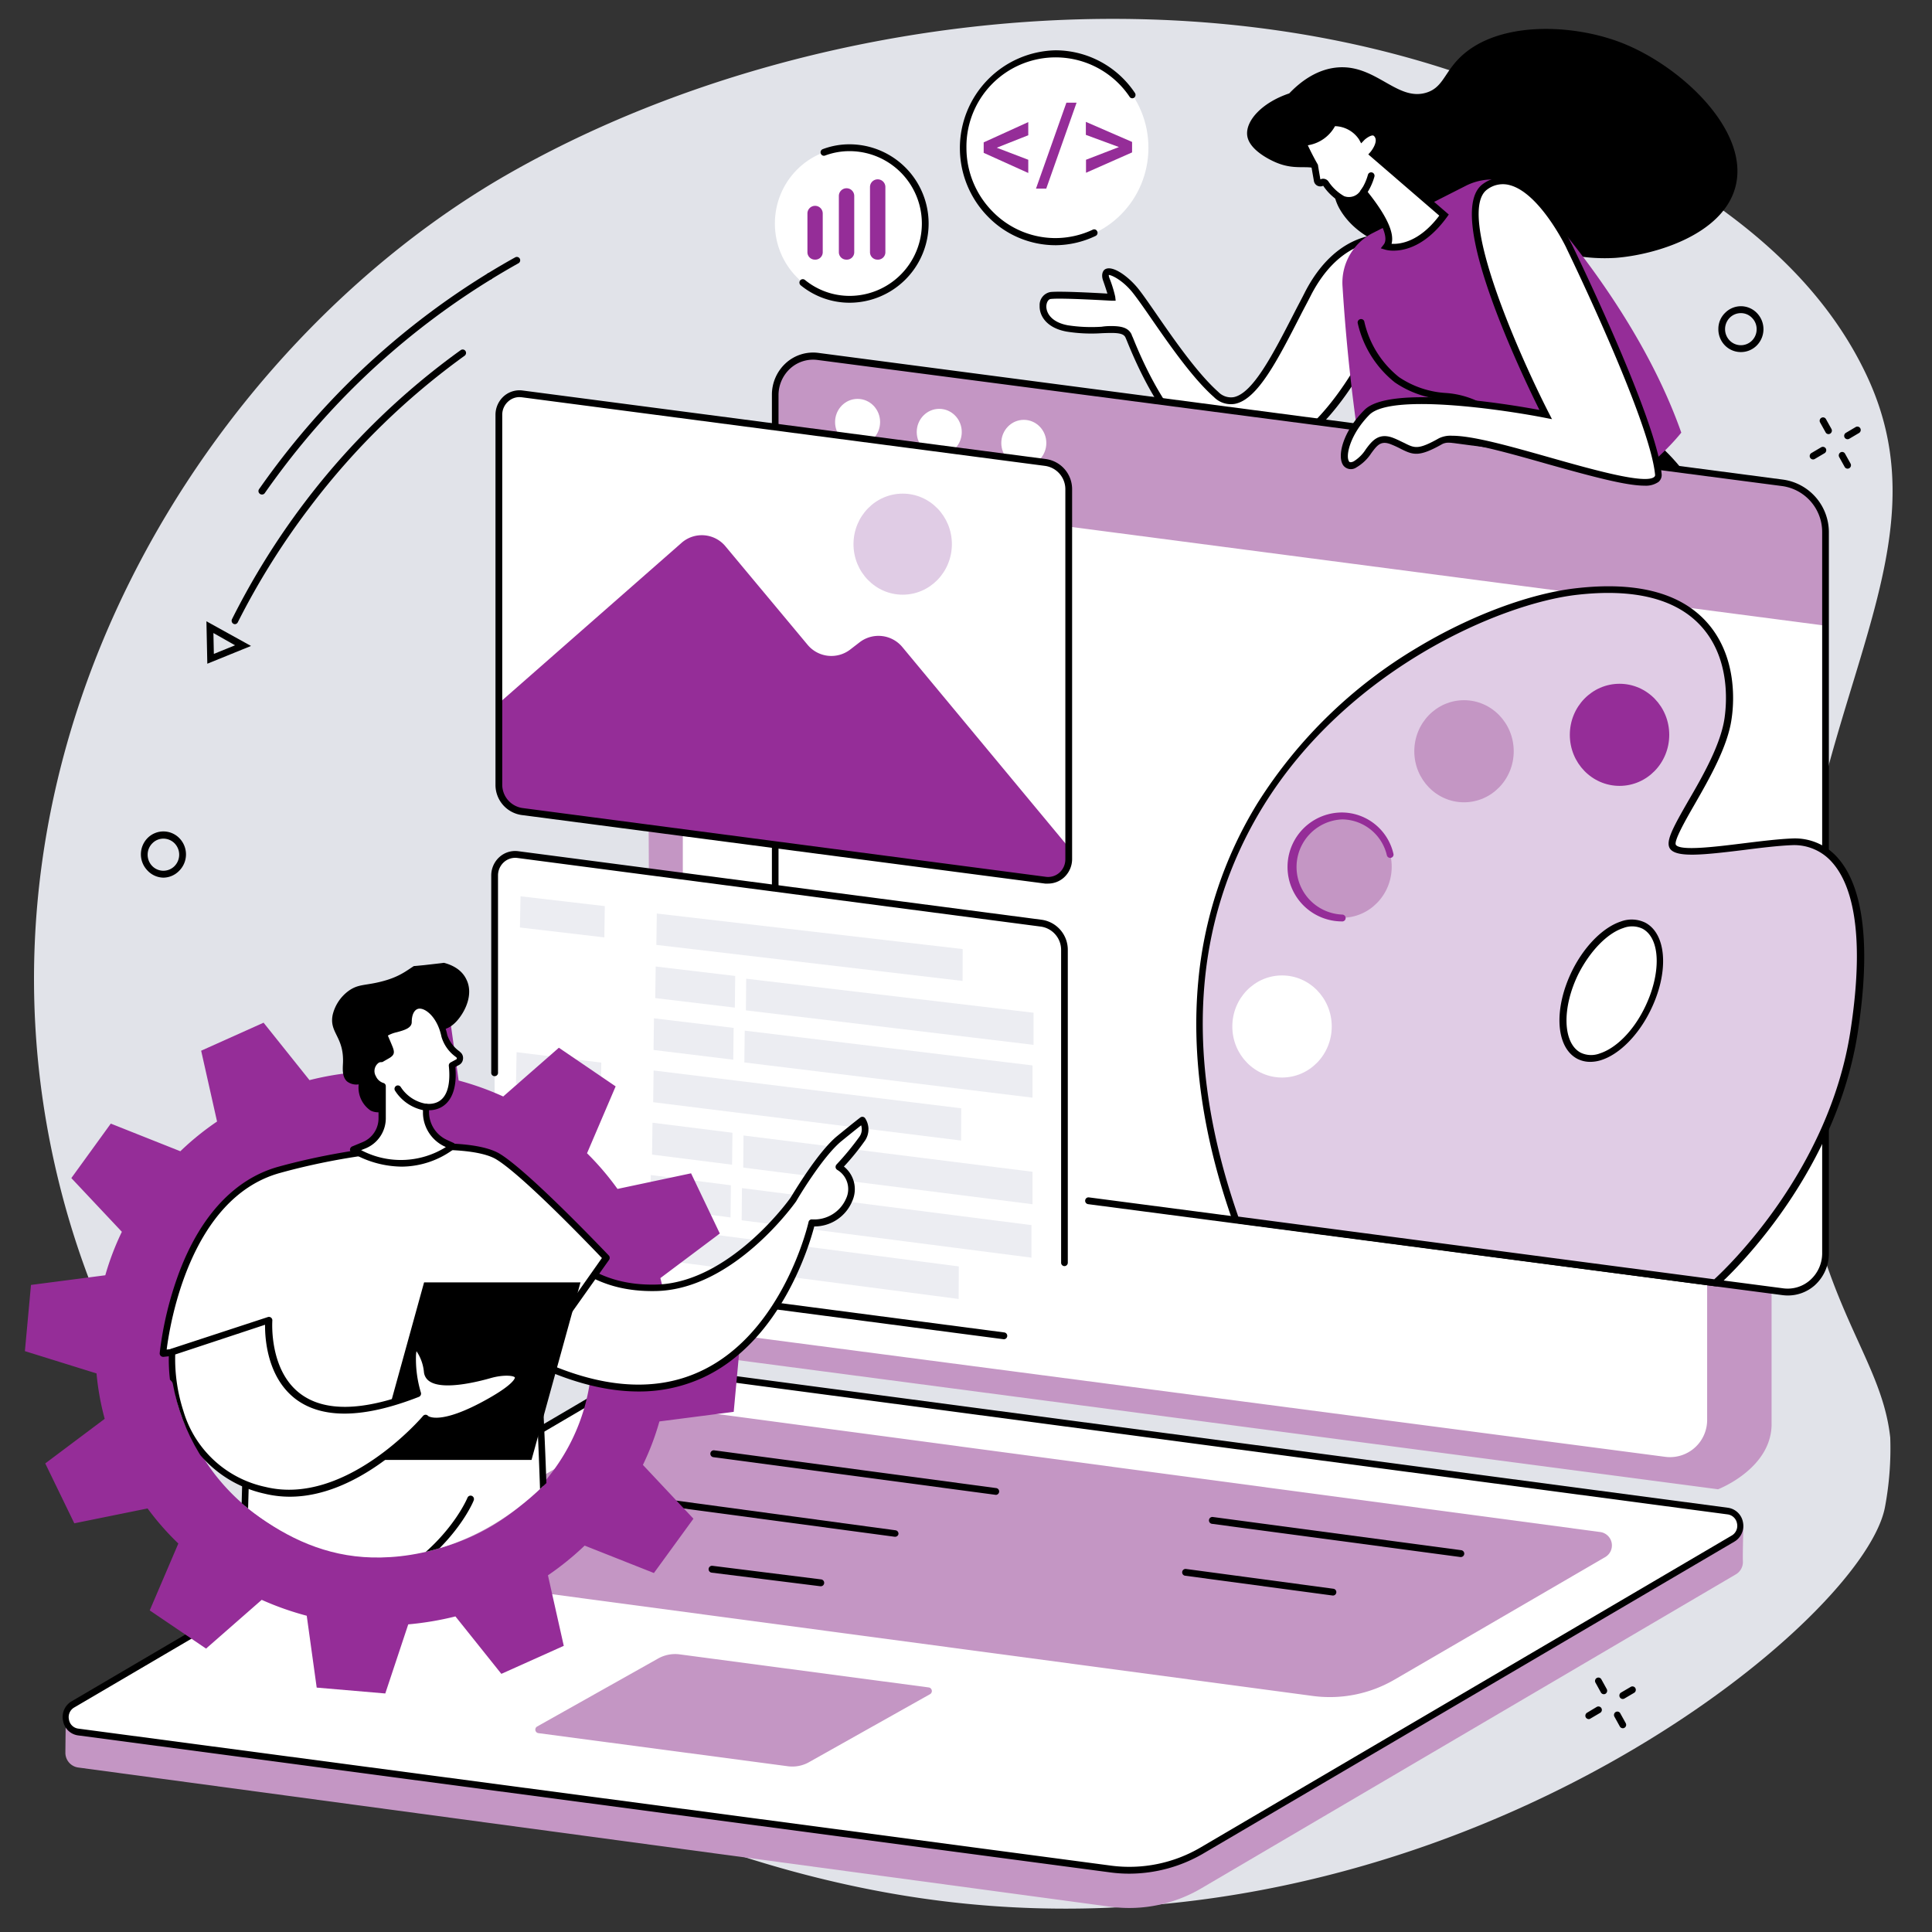 <svg id="Layer_1" data-name="Layer 1" xmlns="http://www.w3.org/2000/svg" xmlns:xlink="http://www.w3.org/1999/xlink" viewBox="0 0 260 260"><rect x="0" y="0" width="260" height="260" fill="#333333" stroke="none"/><defs><style>.cls-1{fill:none;}.cls-2{fill:#e1e3e9;}.cls-3{fill:#fff;}.cls-4{fill:#952d98;}.cls-5{fill:#c496c4;}.cls-6{fill:#e0cce5;}.cls-7{fill:#ecedf2;}.cls-8{fill:#caddff;}.cls-9{clip-path:url(#clip-path);}</style><clipPath id="clip-path"><path id="SVGID" class="cls-1" d="M4.8,177.67c-.19,2.5,18.1,6.2,18.46,8.57A27.64,27.64,0,0,0,33.38,203c4.38,3.44,9.47,6.11,15.53,6.54,5.83.42,15.29-1,24.08-9.45,13-12.55,36.62-10.28,37.36-19.86.06-.77,7-17.8,7.17-18.53,14.1-52.45-50.91-30.52-65.87-31.59C35.89,129,6,162.46,4.8,177.67Z"/></clipPath></defs><g id="Low_code_development" data-name="Low code development"><path class="cls-2" d="M241.45,148.29c-4.06-48.95,22.45-70.69,9.79-97.7-8.12-17.32-25.19-26.47-35.6-32.23C170.63-6.53,109.32.1,68.57,23.31,28.34,46.22-6.71,100.46,8,159.4c14.76,59.16,72.17,89.58,115.59,96,69,10.25,126.89-36.35,130.07-52.52a42.62,42.62,0,0,0,.72-9.41C253.13,181.83,243.66,174.89,241.45,148.29Z"/><path d="M180.29,28.13c2.88,5,9.64,6,11.16,6.15a17.52,17.52,0,0,0,11.94-3.19,23.41,23.41,0,0,0,14.06,3.61c5.34-.41,14.33-3.12,16.07-9.46,2.09-7.58-7.31-16.4-15.37-19.51-6.77-2.61-17.08-2.94-22,2.34-1.82,1.94-2.1,3.78-4.24,4.41-3.84,1.14-6.67-3.66-11.65-3.42-3,.15-5.32,2-6.76,3.51-3.67,1.23-5.93,3.71-5.65,5.7s3.27,3.34,3.86,3.59c3,1.27,4.63,0,6.42,1.32C179.71,24.36,179.07,26,180.29,28.13Z"/><path d="M234.28,86.66c-.82-20.35-12.37-27.85-12.37-27.85l-23.8,6-9.82,21.82Z"/><path class="cls-3" d="M186.83,32.05s-6.35-1-10.75,7.36-8.24,17.38-12.43,13.68-9-11.83-11-14.12-4.5-3.32-3.81-1.36a17.24,17.24,0,0,1,.76,2.4s-6.68-.41-8.21-.25-1.87,3.69,2.23,4.42,7.52-.64,8.24,1.08,7.32,19.68,17.86,16.57S186.54,42,186.54,42Z"/><path d="M167.33,62.65c-5.79,0-11.28-5.85-15.7-16.84-.07-.16-.12-.29-.16-.37-.28-.68-1.34-.67-3.18-.6a21.21,21.21,0,0,1-4.72-.21c-2.77-.49-3.71-2.18-3.66-3.48a1.77,1.77,0,0,1,1.46-1.85c1.28-.14,5.95.11,7.66.21-.11-.35-.28-.9-.58-1.75s0-1.37.27-1.52c.94-.56,2.93.8,4.31,2.43.62.74,1.55,2.09,2.63,3.65,2.31,3.34,5.48,7.92,8.29,10.42a2.37,2.37,0,0,0,2.06.71c2.6-.5,5.32-5.81,8.2-11.42.48-.94,1-1.9,1.47-2.84,4.5-8.58,10.95-7.64,11.22-7.6l.4.07L187,42.12l0,.08c-.26.69-6.44,16.94-17.08,20.07A9.11,9.11,0,0,1,167.33,62.65ZM149.51,43.88c1.35,0,2.37.19,2.8,1.19,0,.09.09.22.16.39,2.81,7,8.79,18.39,17.16,15.93,9.86-2.91,16-18.27,16.45-19.45l.28-9.47c-1.41-.07-6.27.26-9.88,7.15-.5,1-1,1.9-1.47,2.83-3.11,6.07-5.79,11.32-8.83,11.9a3.2,3.2,0,0,1-2.82-.92c-2.9-2.56-6.1-7.2-8.44-10.58-1.06-1.54-2-2.87-2.58-3.58C151,37.65,149.56,37,149.21,37a1.36,1.36,0,0,0,.09.42,16.7,16.7,0,0,1,.78,2.5l.06.55-.54,0c-.07,0-6.66-.4-8.14-.24-.36,0-.63.43-.65,1,0,.93.72,2.15,2.92,2.55a21,21,0,0,0,4.53.19C148.7,43.9,149.12,43.88,149.51,43.88Z"/><path d="M216.18,63.77a47.48,47.48,0,0,1-31.52,6.41s2.49-4.87,6.73-6.62S216.18,63.77,216.18,63.77Z"/><path class="cls-4" d="M184.76,31.35,197.27,25a7.83,7.83,0,0,1,9.4,1.79c5.46,6.12,14.86,18,19.59,31.43,0,0-8.5,11-19.75,10.25s-17.87-1.5-21.85,1.71a255,255,0,0,1-4-31.81A7.5,7.5,0,0,1,184.76,31.35Z"/><path d="M204.69,65.86a.46.46,0,0,1-.45-.42c-.42-4.58-1.83-7.84-4.19-9.68a11.19,11.19,0,0,0-5.72-2,13.33,13.33,0,0,1-6.62-2.3,14.16,14.16,0,0,1-5-8,.46.46,0,0,1,.88-.24,13.28,13.28,0,0,0,4.68,7.53,12.61,12.61,0,0,0,6.21,2.13A12,12,0,0,1,200.6,55c2.57,2,4.09,5.48,4.54,10.33a.46.46,0,0,1-.41.5Z"/><path class="cls-3" d="M184.79,20.73s1.3-1.51.59-2.6-2.1.36-2.1.36a4.42,4.42,0,0,0-3.9-2,4.62,4.62,0,0,1-4.1,2.65A34.92,34.92,0,0,0,177,22.42l.32,1.87a.4.4,0,0,0,.6.28.41.41,0,0,1,.54.11,6.72,6.72,0,0,0,2.3,2.15,2.23,2.23,0,0,0,2.79-1c1.73,2.13,4.28,5.74,3.09,7.31,0,0,3.88,1.14,7.72-4.22Z"/><path d="M187.55,33.73a4,4,0,0,1-1.09-.12l-.64-.19.41-.53c.69-.91-.33-3.26-2.74-6.31a2.52,2.52,0,0,1-3,.67A7.17,7.17,0,0,1,178.07,25a.9.9,0,0,1-.77,0,.88.88,0,0,1-.48-.64l-.31-1.78c-1-1.71-1.62-3.21-1.65-3.27l-.28-.65h.72A4.19,4.19,0,0,0,179,16.29l.11-.27h.29a4.89,4.89,0,0,1,4,1.79,2.2,2.2,0,0,1,1.46-.54,1.23,1.23,0,0,1,.94.61,2.59,2.59,0,0,1-.35,2.78l9.52,8.21-.25.35C191.88,33.12,189.05,33.73,187.55,33.73Zm-.28-.92c1.1.07,3.72-.21,6.42-3.79l-9.55-8.24.31-.35s1.05-1.27.56-2c-.11-.17-.21-.2-.28-.2-.35,0-.92.41-1.13.62l-.42.44-.29-.53a4,4,0,0,0-3.23-1.78A5.06,5.06,0,0,1,176,19.55c.28.6.77,1.6,1.37,2.64l0,.07.32,1.88a.87.87,0,0,1,1.07.26,6.28,6.28,0,0,0,2.13,2,1.84,1.84,0,0,0,2.25-.83l.35-.45.35.44C186.54,28.88,187.69,31.31,187.27,32.81Z"/><path d="M183.5,26.33a.48.48,0,0,1-.29-.11.47.47,0,0,1-.05-.65,7.1,7.1,0,0,0,.93-2.05.45.45,0,0,1,.56-.31.46.46,0,0,1,.31.57,8.13,8.13,0,0,1-1.11,2.38A.46.46,0,0,1,183.5,26.33Z"/><path class="cls-5" d="M149.5,256.61l-139-18.75a2,2,0,0,1-1.7-2c0-.65.06-5.21.06-5.21l73.25-43.06a20.7,20.7,0,0,1,12.7-2.45l137.72,18.26a2.37,2.37,0,0,1,1.87,1.45l.22.53s-.11,3.81-.07,4.7a1.93,1.93,0,0,1-1,1.82l-71.91,42.24A19.14,19.14,0,0,1,149.5,256.61Z"/><path class="cls-3" d="M149.5,251.53l-139-18.45a2,2,0,0,1-.71-3.7l71.52-42a19.1,19.1,0,0,1,12.2-2.48l139,18.44a2,2,0,0,1,.71,3.71l-71.52,42A19.07,19.07,0,0,1,149.5,251.53Z"/><path d="M152,252.15a19.12,19.12,0,0,1-2.51-.16h0l-139-18.45a2.37,2.37,0,0,1-2-1.94A2.44,2.44,0,0,1,9.56,229l71.52-42a19.77,19.77,0,0,1,12.48-2.54l139,18.45a2.39,2.39,0,0,1,2,1.94,2.46,2.46,0,0,1-1.16,2.62l-71.52,42A19.82,19.82,0,0,1,152,252.15Zm-2.4-1.07a18.92,18.92,0,0,0,11.92-2.43l71.52-42a1.51,1.51,0,0,0,.72-1.63,1.48,1.48,0,0,0-1.27-1.22l-139-18.45a18.92,18.92,0,0,0-11.92,2.43L10,229.78a1.49,1.49,0,0,0-.72,1.63,1.46,1.46,0,0,0,1.26,1.22Z"/><path class="cls-5" d="M176.71,228.24,56.19,212.12a1.81,1.81,0,0,1-.65-3.34l28.34-16.46a17.29,17.29,0,0,1,11-2.25l120.52,16.11a1.82,1.82,0,0,1,.65,3.35L187.73,226A17.31,17.31,0,0,1,176.71,228.24Z"/><path class="cls-5" d="M106,237.69l-33.54-4.45a.48.48,0,0,1-.18-.89l16.21-9.11a4.68,4.68,0,0,1,3-.6L125,227.09a.49.49,0,0,1,.17.9l-16.2,9.1A4.57,4.57,0,0,1,106,237.69Z"/><path d="M196.6,209.54h-.06l-33.44-4.47a.46.46,0,0,1,.12-.92l33.44,4.47a.47.47,0,0,1,.39.52A.46.46,0,0,1,196.6,209.54Z"/><path d="M134,201.17H134L96,196.1a.46.46,0,0,1,.12-.92l37.95,5.08a.46.46,0,0,1,0,.91Z"/><path d="M179.41,214.72h-.06l-19.89-2.67a.46.46,0,0,1,.12-.91l19.89,2.67a.46.46,0,0,1-.06.91Z"/><path d="M120.46,206.81h-.06l-36.92-4.95a.47.47,0,0,1-.39-.52.46.46,0,0,1,.51-.4l36.92,5a.46.46,0,0,1,.39.51A.45.45,0,0,1,120.46,206.81Z"/><path d="M110.46,213.47h-.06l-14.63-1.83a.46.46,0,0,1,.11-.92l14.63,1.83a.46.46,0,0,1,.4.52A.45.45,0,0,1,110.46,213.47Z"/><path class="cls-5" d="M93.59,182.29a7,7,0,0,1-6-7l-.45-96.59L88.85,75s3-2.09,4.64-3a5.2,5.2,0,0,1,3.29-.67L232.41,89.09a7,7,0,0,1,6,7v95.75c-.16,5.88-7.2,8.58-7.2,8.58Z"/><path class="cls-3" d="M224.15,196.06,97.47,179.46A6.49,6.49,0,0,1,91.89,173V83.52a5,5,0,0,1,5.59-5.06l126.68,16.6a6.51,6.51,0,0,1,5.58,6.51V191A5,5,0,0,1,224.15,196.06Z"/><path class="cls-3" d="M239.92,173.83,110,156.81a6.67,6.67,0,0,1-5.72-6.68v-97A5.14,5.14,0,0,1,110,48L239.93,65a6.68,6.68,0,0,1,5.73,6.68v97A5.14,5.14,0,0,1,239.92,173.83Z"/><path class="cls-5" d="M104.28,65.69V53.17A5.14,5.14,0,0,1,110,48L239.93,65a6.68,6.68,0,0,1,5.73,6.68V84.2Z"/><path d="M240.56,174.34a5.62,5.62,0,0,1-.7-.05l-93.43-12.24a.46.46,0,0,1-.39-.52.45.45,0,0,1,.51-.39L240,173.38a4.54,4.54,0,0,0,3.62-1.13,4.82,4.82,0,0,0,1.6-3.6v-97a6.24,6.24,0,0,0-5.33-6.23L110,48.44a4.57,4.57,0,0,0-3.63,1.13,4.85,4.85,0,0,0-1.6,3.6v97a6.24,6.24,0,0,0,5.33,6.23L135,159.62a.46.46,0,0,1-.11.91L110,157.27a7.15,7.15,0,0,1-6.12-7.14v-97a5.75,5.75,0,0,1,1.9-4.29,5.45,5.45,0,0,1,4.34-1.35L240,64.55a7.15,7.15,0,0,1,6.12,7.14v97a5.76,5.76,0,0,1-1.91,4.29A5.44,5.44,0,0,1,240.56,174.34Z"/><ellipse class="cls-3" cx="115.41" cy="56.8" rx="3.03" ry="3.12"/><ellipse class="cls-3" cx="126.4" cy="58.14" rx="3.03" ry="3.12"/><ellipse class="cls-3" cx="137.78" cy="59.62" rx="3.03" ry="3.12"/><path class="cls-6" d="M230.84,172.64s15.51-13.48,18.64-33.85-2.82-25.73-8.39-25.51-14.66,2.25-15.94.72,6.46-10.61,7.39-17.36-1.11-19.26-20.4-17-65.76,27.91-45.83,84.54Z"/><path d="M230.84,173.1h-.06l-64.53-8.5a.46.46,0,0,1-.37-.3c-4-11.32-5.54-22.11-4.64-32.06a55.35,55.35,0,0,1,8-24.17,64,64,0,0,1,21.48-20.91c7.14-4.3,15.14-7.3,21.41-8,7.89-.9,13.7.53,17.28,4.27,4.31,4.5,4,10.8,3.62,13.3-.51,3.72-3,8.07-5,11.56-1.21,2.1-2.86,5-2.48,5.43.68.81,5.27.24,9-.22,2.29-.28,4.67-.58,6.61-.66a7.64,7.64,0,0,1,6.22,2.68c3.47,4,4.38,12,2.64,23.36-3.12,20.3-18.64,34-18.79,34.13A.48.48,0,0,1,230.84,173.1Zm-64.2-9.38,64.06,8.44c1.59-1.45,15.43-14.54,18.33-33.44,2.15-14-.13-20-2.42-22.61a6.77,6.77,0,0,0-5.5-2.37c-1.91.08-4.26.37-6.54.66-5.44.67-8.81,1-9.76-.1-.77-.91.23-2.75,2.38-6.5,2-3.42,4.41-7.68,4.9-11.22.33-2.37.66-8.32-3.37-12.53-3.37-3.52-8.93-4.87-16.52-4-10.29,1.18-30.86,10-42.23,28.49C160.42,124.12,159.3,142.68,166.64,163.72Z"/><ellipse class="cls-3" cx="216.88" cy="133.33" rx="9.78" ry="5.45" transform="translate(2.23 270.21) rotate(-64.11)"/><path d="M214,142.9a3.77,3.77,0,0,1-1.73-.41c-2.93-1.54-3.22-6.77-.67-11.91,1.63-3.26,4.13-5.78,6.53-6.57a4.17,4.17,0,0,1,3.27.15c2.94,1.54,3.23,6.78.67,11.91-1.62,3.27-4.12,5.78-6.52,6.57A4.84,4.84,0,0,1,214,142.9ZM212.45,131c-2.29,4.6-2.16,9.39.28,10.67a3.26,3.26,0,0,0,2.58.09c2.18-.71,4.48-3,6-6.1,2.29-4.61,2.17-9.39-.27-10.68a3.26,3.26,0,0,0-2.58-.09C216.27,125.6,214,128,212.45,131Z"/><ellipse class="cls-4" cx="217.95" cy="98.89" rx="6.69" ry="6.87"/><ellipse class="cls-5" cx="197.02" cy="101.1" rx="6.69" ry="6.87"/><ellipse class="cls-5" cx="180.6" cy="116.64" rx="6.69" ry="6.87"/><ellipse class="cls-3" cx="172.53" cy="138.14" rx="6.69" ry="6.87"/><path class="cls-4" d="M180.6,124a7.33,7.33,0,0,1,0-14.66,7.15,7.15,0,0,1,6.92,5.55.44.44,0,0,1-.33.55.46.46,0,0,1-.55-.33,6.25,6.25,0,0,0-6-4.84,6.41,6.41,0,0,0,0,12.81.46.46,0,0,1,.45.46A.45.45,0,0,1,180.6,124Z"/><path class="cls-3" d="M140.14,180.43l-70.47-9.24a3.61,3.61,0,0,1-3.11-3.62V117.82A2.79,2.79,0,0,1,69.68,115l70.47,9.23a3.61,3.61,0,0,1,3.1,3.62v49.75A2.8,2.8,0,0,1,140.14,180.43Z"/><path d="M135,180.22H135l-50.37-6.6a.45.45,0,0,1-.39-.51.46.46,0,0,1,.51-.4l50.37,6.6a.46.46,0,0,1-.06.92Z"/><path d="M143.25,170.39a.46.46,0,0,1-.45-.46V127.86a3.17,3.17,0,0,0-2.71-3.16l-70.47-9.24a2.28,2.28,0,0,0-1.81.57,2.41,2.41,0,0,0-.79,1.79V144.3a.46.46,0,1,1-.91,0V117.82a3.33,3.33,0,0,1,1.11-2.49,3.16,3.16,0,0,1,2.51-.78l70.47,9.23a4.08,4.08,0,0,1,3.5,4.08v42.07A.46.46,0,0,1,143.25,170.39Z"/><path class="cls-3" d="M140.71,118.43l-70.47-9.24a3.61,3.61,0,0,1-3.1-3.62V55.82A2.78,2.78,0,0,1,70.25,53l70.47,9.23a3.61,3.61,0,0,1,3.1,3.62v49.75A2.8,2.8,0,0,1,140.71,118.43Z"/><ellipse class="cls-6" cx="121.48" cy="73.23" rx="6.62" ry="6.8"/><path class="cls-4" d="M140.76,118.43a2.85,2.85,0,0,0,3.17-2.82v-1.44L121.46,87.11a4.17,4.17,0,0,0-5.82-.64l-1.18.91a4.16,4.16,0,0,1-5.79-.62l-11-13.19a4.13,4.13,0,0,0-6-.47L67.18,94.6v11a3.62,3.62,0,0,0,3.11,3.62Z"/><path d="M141.06,118.91l-.41,0-70.47-9.23a4.09,4.09,0,0,1-3.5-4.08V55.82a3.36,3.36,0,0,1,1.11-2.49,3.19,3.19,0,0,1,2.52-.78l70.47,9.23a4.09,4.09,0,0,1,3.5,4.08v49.75a3.35,3.35,0,0,1-1.11,2.49A3.2,3.2,0,0,1,141.06,118.91ZM69.9,53.44a2.26,2.26,0,0,0-1.51.59,2.38,2.38,0,0,0-.8,1.79v49.75a3.18,3.18,0,0,0,2.71,3.17L140.77,118a2.28,2.28,0,0,0,1.8-.56,2.4,2.4,0,0,0,.8-1.8V65.86a3.17,3.17,0,0,0-2.71-3.16L70.19,53.46Z"/><polygon class="cls-7" points="81.33 126.15 69.97 124.82 70.05 120.62 81.39 121.94 81.33 126.15"/><polygon class="cls-7" points="129.54 132.01 88.33 127.16 88.39 122.94 129.55 127.72 129.54 132.01"/><polygon class="cls-7" points="80.86 147.27 69.44 145.85 69.52 141.6 80.92 143 80.86 147.27"/><polygon class="cls-7" points="129.34 153.49 87.9 148.33 87.96 144.06 129.36 149.15 129.34 153.49"/><polygon class="cls-8" points="80.25 168.23 68.78 166.72 68.86 162.43 80.32 163.91 80.25 168.23"/><polygon class="cls-7" points="129.01 174.81 87.33 169.35 87.39 165.02 129.03 170.43 129.01 174.81"/><polygon class="cls-7" points="98.89 135.6 88.18 134.32 88.24 130.07 98.94 131.34 98.89 135.6"/><polygon class="cls-7" points="139.09 140.61 100.38 135.97 100.42 131.71 139.09 136.29 139.09 140.61"/><polygon class="cls-7" points="98.68 142.61 87.95 141.3 88.01 137.04 98.73 138.33 98.68 142.61"/><polygon class="cls-7" points="138.95 147.72 100.17 142.98 100.22 138.7 138.95 143.38 138.95 147.72"/><polygon class="cls-7" points="98.52 156.74 87.75 155.38 87.81 151.09 98.57 152.44 98.52 156.74"/><polygon class="cls-7" points="138.95 162.06 100.02 157.13 100.06 152.81 138.95 157.69 138.95 162.06"/><polygon class="cls-7" points="98.31 163.84 87.52 162.44 87.58 158.13 98.36 159.51 98.31 163.84"/><polygon class="cls-7" points="138.81 169.25 99.81 164.22 99.85 159.89 138.81 164.87 138.81 169.25"/><path class="cls-4" d="M14.09,190.94l-8,6L10,205,19.86,203A36.46,36.46,0,0,0,24,207.72l-3.85,9,7.58,5.14,7.49-6.56a39.71,39.71,0,0,0,6.06,2.14l1.34,9.67,9.23.79,3.09-9.3a41.28,41.28,0,0,0,6.35-1.07l6.18,7.73,8.4-3.77L73.74,212a39.19,39.19,0,0,0,4.94-4L88,211.69l5.32-7.31-6.8-7.24a35.48,35.48,0,0,0,2.22-5.85l10-1.29.82-8.91-9.64-3A36.5,36.5,0,0,0,88.87,172l8-6L93,157.9,83.1,160A37.33,37.33,0,0,0,79,155.2l3.85-9L75.21,141l-7.49,6.56a38.6,38.6,0,0,0-6-2.15l-1.35-9.67L51.09,135,48,144.29a39.91,39.91,0,0,0-6.35,1.07l-6.18-7.73-8.4,3.77,2.14,9.53a37,37,0,0,0-4.94,4l-9.36-3.72L9.6,158.54l6.8,7.23a36.22,36.22,0,0,0-2.23,5.85l-10,1.3-.82,8.91,9.64,3A35.52,35.52,0,0,0,14.09,190.94Zm9.32-10.8c1.15-15,14.66-26.22,30.18-25.11s27.16,14.16,26,29.14-14.66,26.22-30.17,25.11S22.26,195.13,23.41,180.14Z"/><path class="cls-3" d="M211.29,33.27s-5.7-12-11.34-8.18,8.12,30.69,8.12,30.69-20.35-4-24-.28-3.73,8.1-1.61,7,2.28-4.21,5-3.12,2.71,2.14,6.5,0,29.76,9,29.31,4.44C222.48,56.25,211.29,33.27,211.29,33.27Z"/><path d="M221.33,65.36c-2.47,0-6.86-1.17-13-2.89-5.94-1.69-12.67-3.59-14.25-2.7-3.08,1.74-3.87,1.48-5.52.66a14,14,0,0,0-1.36-.63c-1.37-.55-1.86.11-2.66,1.19a6,6,0,0,1-2,1.91,1.29,1.29,0,0,1-1.76-.26c-.91-1.27,0-4.65,2.84-7.47,3.41-3.44,19.48-.76,23.55,0-1-2-3.63-7.45-5.78-13.11-3.71-9.77-4.31-15.6-1.77-17.34a4.45,4.45,0,0,1,3.81-.67c4.44,1.23,8,8.68,8.18,9,.48,1,11.25,23.15,12,30.69a1.23,1.23,0,0,1-.42,1.12A3,3,0,0,1,221.33,65.36Zm-25.91-6.72c2.83,0,7.9,1.44,13.2,2.94,5.72,1.62,12.84,3.63,14,2.6a.33.33,0,0,0,.11-.33c-.72-7.38-11.78-30.15-11.89-30.38h0c0-.07-3.56-7.42-7.61-8.54a3.48,3.48,0,0,0-3.06.55c-4.36,3,4.49,22.73,8.26,30.09l.43.84-.92-.18c-5.59-1.1-20.74-3.33-23.65-.41-2.6,2.63-3.25,5.55-2.74,6.27,0,.06.16.22.62,0a5.1,5.1,0,0,0,1.65-1.65c.8-1.07,1.71-2.29,3.72-1.49.58.23,1,.46,1.44.66,1.4.71,1.88.94,4.67-.63A3.57,3.57,0,0,1,195.42,58.64Z"/><ellipse class="cls-3" cx="142.09" cy="19.88" rx="12.46" ry="12.65"/><path d="M142.09,33a12.7,12.7,0,0,1-9.1-3.81,13.16,13.16,0,0,1,9.06-22.42h0a12.88,12.88,0,0,1,10.69,5.75.47.47,0,0,1-.13.64A.43.43,0,0,1,152,13a12,12,0,0,0-21.94,6.88,12.17,12.17,0,0,0,3.54,8.61,11.82,11.82,0,0,0,8.46,3.55h0a11.87,11.87,0,0,0,5-1.13.44.44,0,0,1,.6.23.46.46,0,0,1-.22.61A12.71,12.71,0,0,1,142.13,33Z"/><path class="cls-4" d="M134.14,19.88l4.24,1.62v1.78l-6-2.71V19.16l6-2.73V18.2Z"/><path class="cls-4" d="M140.8,25.38h-1.38l4.09-11.56h1.37Z"/><path class="cls-4" d="M150.58,19.79l-4.45-1.64V16.4l6.22,2.7v1.41l-6.2,2.74V21.5Z"/><path d="M31.63,84a.54.54,0,0,1-.21-.05.47.47,0,0,1-.2-.62A100.78,100.78,0,0,1,41,67.61,98.55,98.55,0,0,1,62,47.12a.45.45,0,0,1,.63.1.47.47,0,0,1-.1.65,97.7,97.7,0,0,0-20.77,20.3A99.81,99.81,0,0,0,32,83.75.46.46,0,0,1,31.63,84Z"/><path d="M65.87,37.65a.46.46,0,0,1-.23-.86c1.21-.74,2.45-1.47,3.7-2.16a.45.45,0,0,1,.61.18.46.46,0,0,1-.18.62c-1.23.69-2.46,1.41-3.66,2.15A.44.44,0,0,1,65.87,37.65Z"/><path d="M35.24,66.55a.43.43,0,0,1-.26-.09.45.45,0,0,1-.11-.64c.77-1.1,1.57-2.2,2.38-3.27A103.27,103.27,0,0,1,65.64,36.79a.45.45,0,0,1,.62.16.46.46,0,0,1-.15.63A102.36,102.36,0,0,0,38,63.11c-.8,1.06-1.6,2.15-2.36,3.24A.45.45,0,0,1,35.24,66.55Z"/><path d="M27.9,89.32l-.12-5.71,6,3.32Zm.82-4.13L28.78,88l2.85-1.16Z"/><path d="M248.64,59.11a.46.46,0,0,1-.4-.23.47.47,0,0,1,.17-.63l1.32-.78a.45.45,0,0,1,.62.17.47.47,0,0,1-.17.63l-1.32.78A.46.46,0,0,1,248.64,59.11Z"/><path d="M244,61.83a.46.46,0,0,1-.4-.23.47.47,0,0,1,.17-.63l1.32-.78a.46.46,0,0,1,.62.17.47.47,0,0,1-.17.63l-1.32.78A.46.46,0,0,1,244,61.83Z"/><path d="M246.07,58.42a.44.44,0,0,1-.39-.24l-.74-1.33a.46.46,0,0,1,.17-.62.45.45,0,0,1,.62.17l.74,1.33a.47.47,0,0,1-.18.63A.43.43,0,0,1,246.07,58.42Z"/><path d="M248.65,63.07a.45.45,0,0,1-.4-.23l-.74-1.33a.47.47,0,0,1,.18-.63.44.44,0,0,1,.61.18l.74,1.33a.46.46,0,0,1-.39.68Z"/><path d="M218.38,228.64a.45.45,0,0,1-.39-.23.47.47,0,0,1,.16-.63l1.31-.77a.45.45,0,0,1,.62.17.47.47,0,0,1-.16.63l-1.31.77A.46.46,0,0,1,218.38,228.64Z"/><path d="M213.8,231.35a.48.48,0,0,1-.39-.23.47.47,0,0,1,.17-.63l1.3-.78a.46.46,0,0,1,.46.8l-1.31.77A.39.39,0,0,1,213.8,231.35Z"/><path d="M215.83,228a.46.46,0,0,1-.39-.24l-.73-1.32a.46.46,0,0,1,.17-.62.45.45,0,0,1,.62.17l.73,1.32a.48.48,0,0,1-.17.63A.46.46,0,0,1,215.83,228Z"/><path d="M218.39,232.58a.47.47,0,0,1-.4-.24l-.73-1.32a.47.47,0,0,1,.18-.63.45.45,0,0,1,.61.18l.73,1.32a.46.46,0,0,1-.17.63A.43.43,0,0,1,218.39,232.58Z"/><path d="M234.28,47.38h-.06a3,3,0,0,1-2.13-.94,3.1,3.1,0,0,1-.84-2.2,3,3,0,0,1,.93-2.16,3,3,0,0,1,2.1-.87h.06a3,3,0,0,1,2.13.95,3.12,3.12,0,0,1-.08,4.36A3,3,0,0,1,234.28,47.38Zm0-5.24a2.11,2.11,0,0,0-1.48.6,2.19,2.19,0,0,0-.05,3.06,2.11,2.11,0,0,0,3,.06,2.16,2.16,0,0,0,.65-1.52,2.14,2.14,0,0,0-.6-1.54,2.06,2.06,0,0,0-1.49-.66Z"/><path d="M22,118.11a3,3,0,0,1-2.19-1,3.12,3.12,0,0,1,.08-4.36,3,3,0,0,1,4.29.09,3.12,3.12,0,0,1-.08,4.36A3,3,0,0,1,22,118.11Zm0-5.25a2.07,2.07,0,0,0-1.48.61,2.14,2.14,0,0,0-.65,1.51,2.17,2.17,0,0,0,.59,1.54,2.1,2.1,0,0,0,3,.06,2.19,2.19,0,0,0,.06-3.06A2.12,2.12,0,0,0,22,112.86Z"/><ellipse class="cls-3" cx="114.32" cy="30.08" rx="10.04" ry="10.2"/><path d="M114.32,40.74a10.4,10.4,0,0,1-6.57-2.35.48.48,0,0,1-.07-.65.46.46,0,0,1,.64-.07,9.5,9.5,0,0,0,6,2.15h0a9.74,9.74,0,0,0,0-19.48h0a9.38,9.38,0,0,0-3.28.59.44.44,0,0,1-.58-.27.45.45,0,0,1,.27-.59,10.13,10.13,0,0,1,3.58-.65h0a10.66,10.66,0,0,1,0,21.32Z"/><path class="cls-4" d="M109.66,34.94a1,1,0,0,1-1-1V28.73a1,1,0,1,1,2.06,0V33.9A1,1,0,0,1,109.66,34.94Z"/><path class="cls-4" d="M113.89,34.94a1,1,0,0,1-1-1V26.37a1,1,0,1,1,2.07,0V33.9A1,1,0,0,1,113.89,34.94Z"/><path class="cls-4" d="M118.08,34.94a1,1,0,0,1-1-1V25.17a1,1,0,1,1,2.07,0V33.9A1,1,0,0,1,118.08,34.94Z"/></g><g class="cls-9"><path class="cls-3" d="M74.25,166.88c.67,0,3.93,6.73,14.14,6.45s18.39-11.89,18.39-11.89,3.53-6,6.2-8.21,3.1-2.47,3.1-2.47a2.26,2.26,0,0,1,0,2.47,39.14,39.14,0,0,1-3.16,3.83,3.46,3.46,0,0,1,1.4,4.38c-1.32,3.41-5,3.14-5,3.14s-7.57,34-38.84,17.86Z"/><path d="M85.94,187.26q-7.17,0-15.72-4.41a.46.46,0,0,1-.23-.52l3.82-15.56a.47.47,0,0,1,.41-.35c.36,0,.61.26,1.16.88,1.53,1.73,5.11,5.79,13,5.57,9.71-.27,17.69-11.21,18-11.68s3.64-6.15,6.3-8.32,3.1-2.48,3.12-2.5a.46.46,0,0,1,.62.11,2.71,2.71,0,0,1,0,3,32.84,32.84,0,0,1-2.85,3.51,3.89,3.89,0,0,1,1.13,4.63,5.51,5.51,0,0,1-5.12,3.43c-.6,2.33-4.39,15.3-14.78,20.25A20.44,20.44,0,0,1,85.94,187.26Zm-15-5.07c9.07,4.62,17,5.38,23.49,2.27,11-5.23,14.35-19.84,14.38-20a.44.44,0,0,1,.47-.36,4.67,4.67,0,0,0,4.6-2.84,3,3,0,0,0-1.2-3.82.49.49,0,0,1-.23-.33.51.51,0,0,1,.12-.39,37.65,37.65,0,0,0,3.1-3.76,1.73,1.73,0,0,0,.22-1.52c-.41.32-1.19.94-2.64,2.12-2.59,2.11-6.06,8-6.1,8.1l0,0c-.34.48-8.44,11.79-18.75,12.08-8.3.23-12.09-4-13.7-5.88l-.18-.2Z"/><path class="cls-3" d="M21.94,182.14s1.81-20.88,15.61-24.72c11.45-3.19,25.46-4.26,29.5-1.79s14.56,13.62,14.56,13.62l-9.3,13.19s2.13,35.49.45,44.85c0,0-10.35,1.23-14.73-.53s-18.82-4.21-25.71-1l1.25-44.93Z"/><path d="M65.46,228.18a22.68,22.68,0,0,1-7.6-1c-4.52-1.81-18.79-4.06-25.35-1a.46.46,0,0,1-.44,0,.43.43,0,0,1-.2-.39l1.23-44.41L22,182.6a.5.5,0,0,1-.37-.13.47.47,0,0,1-.14-.37,46.63,46.63,0,0,1,2.67-11c2.9-7.6,7.5-12.47,13.28-14.08,10.85-3,25.43-4.43,29.85-1.73,4,2.47,14.22,13.24,14.66,13.69a.48.48,0,0,1,0,.59l-9.21,13c.18,2.94,2.06,35.72.43,44.81a.44.44,0,0,1-.39.37A68.53,68.53,0,0,1,65.46,228.18Zm-23.77-4.44c6.57,0,13.66,1.46,16.5,2.6,3.8,1.51,12.37.72,14.18.53,1.54-9.69-.49-44.06-.51-44.41a.43.43,0,0,1,.08-.29L81,169.3c-1.65-1.73-10.62-11.08-14.2-13.27-3.76-2.3-17.38-1.44-29.15,1.83-12.09,3.37-14.8,20.43-15.22,23.76l11.07-1.24a.48.48,0,0,1,.36.12.47.47,0,0,1,.15.35l-1.24,44.22A25.19,25.19,0,0,1,41.69,223.74Z"/><path d="M41.82,217a.46.46,0,0,1-.44-.38.45.45,0,0,1,.37-.53c16.34-2.94,21.11-14.41,21.16-14.53a.45.45,0,0,1,.59-.25.46.46,0,0,1,.25.6c0,.12-5,12.06-21.85,15.08Z"/><polygon points="71.53 196.47 50.47 196.47 57.07 172.58 78.12 172.58 71.53 196.47"/><path class="cls-3" d="M23.15,181.93l13-4.25s-1.5,18.34,20.06,9.87a16,16,0,0,1-.68-5.11c.11-2.76,1.73-.09,2,2.15s5.29,1.32,8.33.44,7-.3,0,3.64-8.57,2.18-8.57,2.18-10.46,12.42-21.64,9.71C21.89,197.23,23.15,181.93,23.15,181.93Z"/><path d="M39,201.42a14.38,14.38,0,0,1-3.41-.41,15.81,15.81,0,0,1-11.73-10.87,23,23,0,0,1-1.12-8.24.45.45,0,0,1,.32-.4l13-4.26a.46.46,0,0,1,.59.47c0,.07-.48,6.63,3.74,9.83,3.25,2.47,8.4,2.38,15.32-.27a16.22,16.22,0,0,1-.58-4.85c0-.4.06-1.59.87-1.62h0c1,0,1.84,2.43,2,3.74a.78.78,0,0,0,.36.59c1.21.83,4.74.23,7.4-.54,1.53-.44,4-.69,4.42.43s-.85,2.25-4.08,4c-5.51,3.09-7.85,2.78-8.71,2.38C55.82,193.18,48,201.42,39,201.42ZM23.58,182.28a22.72,22.72,0,0,0,1.1,7.6,14.7,14.7,0,0,0,11.07,10.23c10.78,2.62,21.08-9.43,21.18-9.56a.46.46,0,0,1,.34-.16.43.43,0,0,1,.34.16s1.58,1.33,8-2.28c3.73-2.09,3.69-2.89,3.68-2.89-.09-.24-1.48-.44-3.33.1-1.45.41-6.31,1.68-8.16.41a1.68,1.68,0,0,1-.75-1.26,6,6,0,0,0-1-2.79,4,4,0,0,0-.07.62,15.66,15.66,0,0,0,.66,4.94.47.47,0,0,1-.26.58c-7.43,2.91-13,3-16.59.3-3.82-2.91-4.14-8.1-4.12-10Z"/><path d="M54,148.27c-.92.85-2.72,1.9-4.13,1.18a3.75,3.75,0,0,1-1.6-3.52,2.05,2.05,0,0,1-1.57-.4c-.7-.63-.57-1.78-.54-2.54.12-3.51-1.88-4-1.39-6.42a5.62,5.62,0,0,1,2.1-3.19c1.36-1,2.29-.71,4.58-1.32,3.86-1,4-2.72,6.53-2.73.15,0,3.61,0,4.78,2.47,1,2-.16,4.37-1.31,5.63-1.5,1.64-2.57.83-4.07,2.2C54.72,142,56.71,145.72,54,148.27Z"/><path class="cls-3" d="M61.67,142l-.15-.14a4.77,4.77,0,0,1-1.76-2.45c-.86-4.26-4.71-5.81-4.89-1.89,0,1-3.59.93-3.17,2,1.1,2.71,1.12,2-.43,3a1.13,1.13,0,0,0-.51.12,1.82,1.82,0,0,0-.63,2.45,2.08,2.08,0,0,0,1.26,1.15v4.27A3.94,3.94,0,0,1,49,154.13l-1.42.59s6.62,4.39,13.34-.43l-.9-.41a4.6,4.6,0,0,1-2.67-4V149a3.44,3.44,0,0,0,1.29-.11c1.88-.56,2.5-2.76,2.18-5.49l.77-.42A.59.59,0,0,0,61.67,142Z"/><path d="M54.11,157a13.56,13.56,0,0,1-6.8-1.89.49.49,0,0,1-.21-.43.5.5,0,0,1,.28-.39l1.42-.59a3.46,3.46,0,0,0,2.14-3.22v-3.95a2.58,2.58,0,0,1-1.22-1.28,2.28,2.28,0,0,1,.84-3.06,2.23,2.23,0,0,1,.56-.16l.62-.35.28-.16a7.44,7.44,0,0,0-.33-.85l-.41-1a.85.85,0,0,1,0-.7c.25-.51,1-.72,1.81-1,.43-.12,1.23-.35,1.33-.54.1-2.34,1.43-2.63,1.84-2.66,1.43-.11,3.34,1.58,3.93,4.51a4.4,4.4,0,0,0,1.62,2.19l.15.14a1,1,0,0,1,.35.9,1,1,0,0,1-.54.81l-.49.27c.28,3.06-.64,5.12-2.54,5.68a3.39,3.39,0,0,1-1,.14v.36a4.13,4.13,0,0,0,2.4,3.63l.9.41a.47.47,0,0,1,.07.8A11.89,11.89,0,0,1,54.11,157Zm-5.51-2.22A11.43,11.43,0,0,0,60,154.37l-.14-.07a5.07,5.07,0,0,1-2.94-4.45V149a.46.46,0,0,1,.5-.46,2.9,2.9,0,0,0,1.12-.1c2.14-.63,2-3.7,1.86-5a.47.47,0,0,1,.24-.46l.77-.42a.12.12,0,0,0,.06-.1.15.15,0,0,0,0-.11l-.15-.13a5.11,5.11,0,0,1-1.91-2.7c-.52-2.55-2.09-3.85-3-3.78-.59.05-1,.71-1,1.81,0,.8-1,1.09-2,1.36a4.47,4.47,0,0,0-1.21.45c.15.38.29.68.39.93.52,1.22.7,1.62-.35,2.19l-.66.38a.42.42,0,0,1-.22.08A.77.77,0,0,0,51,143a1.37,1.37,0,0,0-.41,1.84,1.64,1.64,0,0,0,1,.9.44.44,0,0,1,.33.44v4.27a4.38,4.38,0,0,1-2.69,4.08Z"/><path d="M57.33,149.46h-.07a5.93,5.93,0,0,1-4.11-2.7.47.47,0,0,1,.17-.63.46.46,0,0,1,.62.17,5.07,5.07,0,0,0,3.45,2.25.46.46,0,0,1,.38.53A.45.45,0,0,1,57.33,149.46Z"/></g></svg>